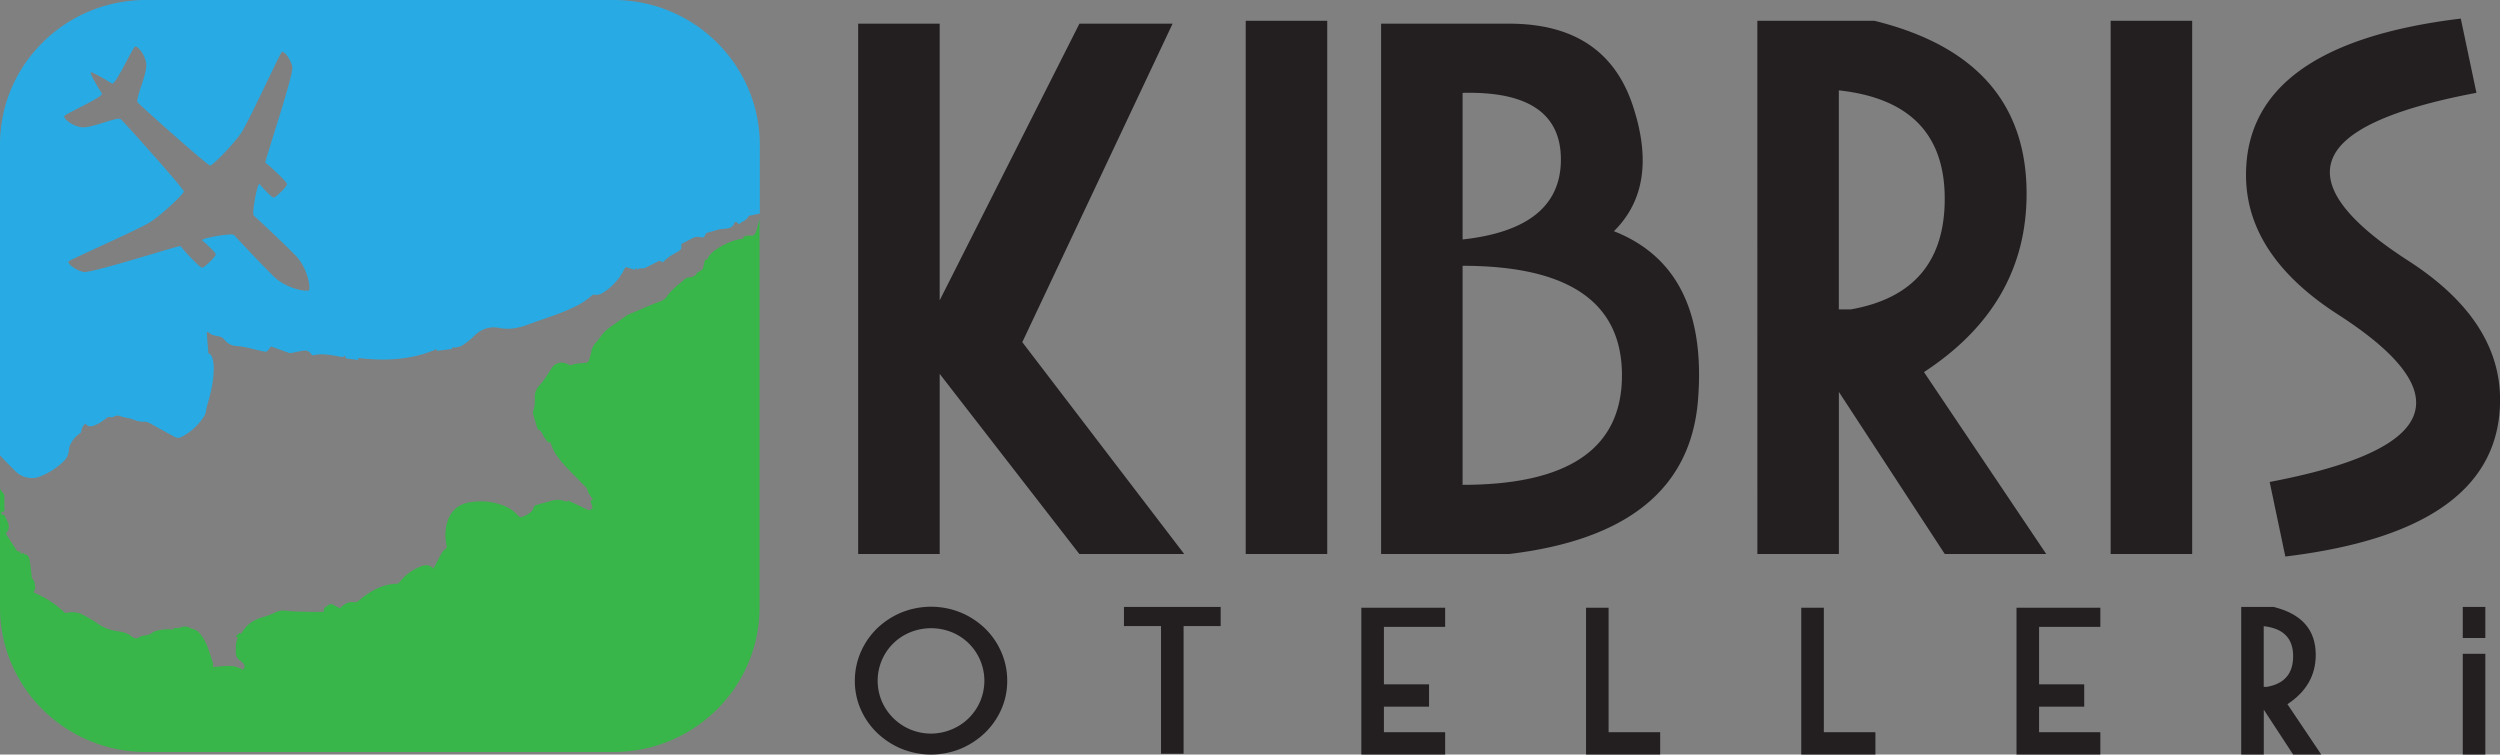 <svg id="Layer_1" data-name="Layer 1" xmlns="http://www.w3.org/2000/svg" viewBox="0 0 1478.32 446.18"><rect x="0" y="0" width="1478.32" height="446.18" fill="#808080" stroke="none"/><defs><style>.cls-1{fill:#231f20}.cls-3{fill:#28abe4}</style></defs><path class="cls-1" d="M507.47 39h48.19v163.6L638.29 39h55.09l-88.87 188.33 95.75 125.27h-62l-82.59-106.52V352.6h-48.2zM736.63 37.31h48.2V352.6h-48.2zM816.68 39h75.73q56.79 0 72.94 47.94t-11 74.78q50.34 19.81 50.35 84.78 0 7.46-.65 15.33-6.42 78.17-111.64 90.77h-75.73zm48.19 40.91v86.7Q923 160.23 923 119.33t-58.13-39.41zm0 102.25V311.7q94.23 0 94.24-64.76t-94.24-64.77zM1039.16 37.31h69.29q89.92 22.16 89.93 102.25 0 65.82-60.68 105.46L1210 352.6h-60l-62.62-95.86v95.86h-48.19zm48.19 41.11v129.53h7.11q55.51-9.8 55.51-65.4.03-57.3-62.62-64.12zM1248.09 37.31h48.2V352.6h-48.2zM1351.38 354.08l-9.26-44.08q75.31-14.29 85.11-39.1t-44.66-59.9q-54.43-35-54.44-82.56 0-77.1 127-92.45l9.25 43.89q-75.55 14.26-85.21 39.19t44.74 60q54.45 35 54.45 82.34-.04 77.35-126.98 92.67zM582.38 396.52a46.49 46.49 0 00-14.29-9.32 46.7 46.7 0 00-35.08 0 46.38 46.38 0 00-14.29 9.32 43.48 43.48 0 00-9.68 14 41.91 41.91 0 00-3.54 17.07 41.24 41.24 0 003.54 17 43.77 43.77 0 009.68 13.83 46.78 46.78 0 0014.28 9.31 46.32 46.32 0 0035.08 0 46.89 46.89 0 0014.29-9.34 43.77 43.77 0 009.68-13.83 41.24 41.24 0 003.54-17 41.91 41.91 0 00-3.54-17.07 43.47 43.47 0 00-9.67-13.97zm-2.77 43.2a31.34 31.34 0 01-6.73 9.9 30.89 30.89 0 01-10 6.64 31.62 31.62 0 01-41.42-16.53 31.18 31.18 0 010-24.35 30.82 30.82 0 0116.82-16.51 32.85 32.85 0 0124.6 0 31 31 0 0110 6.6 31.49 31.49 0 016.73 9.91 31.21 31.21 0 010 24.35z" transform="translate(0 -25)"/><path class="cls-1" d="M664.63 370.23h21.91v75.47h13.35v-75.47h21.92v-11.32h-57.18v11.32zM805 446.18h49.55v-13.21h-36.2v-15.1h26.68v-13.21h-26.68v-33.97h36.2v-11.32H805v86.81zM951.21 359.37h-13.34v86.81h43.84v-13.21h-30.5v-73.6zM1078.49 359.37h-13.35v86.81h43.84v-13.21h-30.49v-73.6zM1192.41 446.18h49.57v-13.21h-36.22v-15.1h26.69v-13.21h-26.69v-33.97h36.22v-11.32h-49.57v86.81z"/><path class="cls-1" d="M1369.36 412.21q0-22.17-24.9-28.3h-19.16v87.27h13.34v-26.53l17.36 26.53h16.62l-20-29.78q16.74-10.97 16.74-29.19zm-28.76 18.94h-2v-35.87q17.4 1.89 17.4 17.72 0 15.42-15.41 18.14z" transform="translate(0 -25)"/><path class="cls-1" d="M1456.31 358.91h13.34v18.35h-13.34zM1456.31 386.62h13.34v59.56h-13.34z"/><path d="M257.93 231.38l.05.12.14-.05c-.27-.11-.2-.1-.19-.07z" transform="translate(0 -25)" fill="none"/><path class="cls-3" d="M362.76 25H86.37C38.67 25 0 63.28 0 110.51v183.8c2.92 3 5.78 6.06 8.79 9a13.91 13.91 0 0011.92 4.25 8.51 8.51 0 002.08-.48 41.67 41.67 0 0014.89-9.35 9.8 9.8 0 003.06-6.54c.2-3 1.88-5.53 3.9-7.73.87-.94 2-1.62 3-2.49a1.92 1.92 0 00.41-1 7 7 0 012.5-4.54 3.26 3.26 0 003.55 1.59c3.42-.69 6.1-2.75 8.81-4.72a2.36 2.36 0 012.46-.59 2.84 2.84 0 002-.4 4 4 0 013.59-.25c2.13.78 4.45 1 6.67 1.62 1.32.34 2.56 1 3.88 1.32a14.45 14.45 0 003.74.38 6.82 6.82 0 013.72 1.07c4.77 2.71 9.61 5.3 14.42 7.95a4.09 4.09 0 004.09-.13 34 34 0 0013.67-12.92A11.61 11.61 0 00122 267c.16-.67.22-1.38.42-2 2.42-8.13 4.39-16.32 3.86-24.88a17 17 0 00-1.12-4.52c-.23-.63-1-1.08-1.49-1.61l-.42.23c-.34-4.21-.68-8.43-1-12.79.42 0 .83-.12 1 0 1.69 1.83 4 2.07 6.27 2.47a5.54 5.54 0 013.37 2.18 9.53 9.53 0 007.21 3.53c5 .4 9.87 1.91 14.8 3 2.87.62 2.87.62 4.58-1.77.21-.29.42-.57.75-1 3.53 1.28 7.08 2.59 10.65 3.83a3.41 3.41 0 001.63 0c2-.37 4-.82 6-1.19 3-.55 4.43.1 6.11 2.72 6.15-1.58 12.19 0 18.14 1a14 14 0 001.21-1l.59 1.73 7.29.95v-1.18c15.8 1.81 31.22 1.26 46.26-5.21l-.05-.12s-.09 0 .19.07l-.14.05.39 1 8.67-1.14c0-.08.19-.48.37-.91a10.14 10.14 0 007.44-2.29 43.12 43.12 0 004.93-4.09c4.28-4.33 9.36-6.35 15.4-5.14s11.64 0 17.31-2.13c8.85-3.32 18-5.94 26.53-10.07a43.35 43.35 0 0010.86-7c.28-.25.72-.57 1-.51 2.85.61 5.1-.71 7.21-2.23a34.8 34.8 0 0011-12.86c.53-1.08 1-1.27 2.09-.86 1.32.5 2.71.84 4.15 1.26l.76-1.44c.19.66.29 1 .41 1.4.1 0 .26.09.28.05 1.22-1.56 3.13-.38 4.55-1.09 2.76-1.39 5.52-2.79 8.5-4.3l2.14 1c2.43-3.05 5.83-4.65 9-6.52 1.33-.79 2.07-1.65 1.8-3.23a4.82 4.82 0 010-1.12c2.15-1.12 4.08-2.1 6-3.11a7 7 0 014.83-1c2.45.51 2.71.34 3.63-2 .09-.24.19-.46.11-.29 1-.3 1.65-.52 2.33-.7 2.55-.65 5.08-1.65 7.67-1.81 3-.19 5.56-.37 6.82-3.54.16-.4.77-.62 1-.8l1.63 1.66c1.93-1.91 4.75-2.29 5.79-5l6.59-1.43v-40.7C449.13 63.28 410.46 25 362.76 25zM182.71 196.65c-1 1-13.13-.64-20.78-8.13-9.13-8.93-22.28-23.25-23.59-24.56s-18.9 1.85-18.88 3.11c1.85 1.41 7.94 7.11 8.12 8.31s-6.6 7.9-8.07 7.9-11-10.33-12.76-12.76c-1.38-.36-52.83 16.28-57.36 15.31s-10-5.09-8.74-6.31 41-18.71 47.87-23 20.17-16.81 20.18-18.34-35.26-41-37.32-42.7-17.38 5.61-23.28 4.76S37.61 95 38 93.69s23.34-11.38 22.21-13.35c-.88-1.52-7.28-11.78-6.55-12.51s11.05 5.7 12.58 6.58c2 1.14 12.3-21.54 13.68-21.89s5.73 4.19 6.54 10.07-6.67 21-5 23 41.27 37.28 42.81 37.28 14.3-13 18.69-19.82 22.38-46 23.62-47.21 5.36 4.2 6.3 8.7-16.3 55.3-15.94 56.67c2.45 1.74 12.79 11.28 12.78 12.73s-6.84 8.1-8 7.92-6.92-6.27-8.32-8.1c-1.27 0-4.61 17.36-3.3 18.67s15.67 14.44 24.61 23.55c7.46 7.66 9.04 19.65 8 20.67z" transform="translate(0 -25)"/><path d="M447 162.09c-.66 1.33-1.2 2.69-3.33 2.22-1.16-.26-2.51.27-3.85.46-.1.48-.19.94-.28 1.39-8.12.6-20.28 7.58-21.26 12.26l-1.4.08c-.4 1.8-.75 3.57-1.23 5.3-.12.43-.68.77-1.1 1.07-.84.59-2 .95-2.53 1.73a4.93 4.93 0 01-4.3 2.43 4.66 4.66 0 00-3.44 1.6c-1.28 1.29-2.84 2.29-4.21 3.5a53.27 53.27 0 00-4 3.87c-.79.85-1.34 1.91-2.07 2.81a8.38 8.38 0 01-4 2.55c-3.92 1.39-7.71 3.12-11.54 4.73l-6.58 2.76a4.22 4.22 0 00-.81.39c-4.07 2.86-8.2 5.67-12.17 8.66a23.83 23.83 0 00-3.54 3.9c-1 1.23-1.88 2.65-3 3.79a10 10 0 00-2.68 5.3 41.28 41.28 0 01-1.57 5.53 2.14 2.14 0 01-1.51 1.07c-2 .29-4.07.34-6.09.63a24.36 24.36 0 00-3.27.89 21.39 21.39 0 00-3.38-1.37 7.07 7.07 0 00-7.75 3.24c-1.55 2.35-3 4.74-4.64 7a43.6 43.6 0 01-3.11 3.73 9.1 9.1 0 00-2.11 6.29c0 2.6.15 5.2-.87 7.76a6 6 0 00.21 3.36c.67 2.58 1.52 5.11 2.38 7.94 1.81.23 2.47 2 3.3 3.69a20.33 20.33 0 002.77 3.88c.17.21.84 0 1.46 0 1.88 6.92 6.9 12.2 12 17.45 3.1 3.22 6.29 6.37 9.39 9.6.4.42.43 1.16.65 1.75a8 8 0 00.63 1.53c.77 1.19 1.61 2.33 2.46 3.57l-1.49.59 1.34 4.47-2.12 1.35c-3.62-1.72-7.38-3.52-11.16-5.28-.59-.27-1.31-1-1.89.09 0 .07-.45 0-.67-.09a12.61 12.61 0 00-8.23-.51c-3 .86-6.08 1.65-9.12 2.51a2.52 2.52 0 00-1.93 2.07 4.5 4.5 0 01-1.51 2.21 15.38 15.38 0 01-3.2 2c-3 1.45-3.08 1.38-5.31-1a19.91 19.91 0 00-7.38-4.77 37.49 37.49 0 00-20.89-1.9c-8.25 1.54-12 7.57-13.21 14.11a29.92 29.92 0 00.19 11.31 1.77 1.77 0 01-.8 2.13 7.91 7.91 0 00-2.25 2.68c-1.12 1.92-2.08 3.93-3.14 5.89-.5.93-1.06 1.83-1.68 2.92-2.4-2.71-5.17-2.2-7.83-1.07a29.23 29.23 0 00-12.34 9.42 1.44 1.44 0 01-.93.59c-8.7.16-15.74 4.14-22.22 9.41a9.94 9.94 0 00-.84.66 3 3 0 01-2.83.86c-3.36-.46-5.85 1.3-8.21 3.62-1.3-.69-2.64-1.38-4-2.11a2.32 2.32 0 00-2.83.26c-.59.47-1.29.78-1.89 1.23a1.9 1.9 0 00-.61.91 13.33 13.33 0 00-.25 1.82c-2.79 0-5.54.07-8.29 0-4.74-.14-9.52-.09-14.21-.69a9.87 9.87 0 00-6 1 52.14 52.14 0 01-7.85 2.94c-5.46 1.6-9.73 4.59-12.38 9.77-.22-.13-.38-.21-.53-.31s-.3-.26-.39-.33c-.81.71-1.58 1.41-2.43 2.18l1.46.77c-1.49 2.32-1.26 4.85-1.36 7.38-.11 2.76.42 5 3.05 6.4a4.61 4.61 0 011.18 1.19c1.36 1.62 1.35 2.25-.14 4-4.46-3.09-9.48-2.33-14.45-1.92-1.16.09-2.32.14-3.06.18a10.89 10.89 0 00-.14-2.41c-1.09-3.42-2.12-6.86-3.44-10.19a29.05 29.05 0 00-3.21-5.82c-1.36-1.95-3-3.68-5.63-4.09a1.89 1.89 0 01-.56-.22 6.68 6.68 0 00-6.48-.5c-1 .45-2.4.2-3.73.27l-.31 1c-.5-.09-.95-.21-1.4-.25a26.15 26.15 0 00-10.1 1.35c-.77.26-1.33 1.15-2.1 1.46a19.92 19.92 0 01-3.13.78c-1 .23-2.16.17-2.85.72a3.64 3.64 0 01-4.8.1c-3.19-2.83-7.15-3-10.94-3.74a25 25 0 01-9.42-4.09 77.18 77.18 0 00-9.31-5.5 13.66 13.66 0 00-9-.82 1.91 1.91 0 01-1.5-.41 57.52 57.52 0 00-17.13-11.24c-.92-.37-1.05-.69-.52-1.51a2.93 2.93 0 00.55-1.89c-.35-1.89-.16-4-2-5.4-.21-.15 0-.77-.1-1.16-.38-3.15-.64-6.32-1.2-9.44-.3-1.65-.85-3.41-3.09-3.65-.2 0-.35-.51-.56-.83l-1.64.68c-.1-.62-.18-1.13-.28-1.78-1.12.81-1.79.15-2.34-.69-2.12-3.21-4.21-6.45-6.29-9.66 2-1.76 2.36-4 1.24-6.65-.61-1.43-1.28-2.84-2-4.37a2.81 2.81 0 01-1.07-.07c-.34-.16-.78-.53-.8-.83s.41-.88.68-.89c1.56-.13 1.34-1 1.26-2.13-.16-2.4-.06-4.8-.09-7.22a1.7 1.7 0 00-.24-1A29.52 29.52 0 010 314v70.16c0 47.23 38.67 85.51 86.37 85.51h276.39c47.7 0 86.37-38.29 86.37-85.51v-229.7c-.43 1.69-.85 3.39-1.29 5.05a14 14 0 01-.84 2.58zm-88.27 84.38l3.67 1.53.34.15zm0 0l3.67 1.53.46.2z" transform="translate(0 -25)" fill="#38b64a"/><path class="cls-3" d="M358.67 221.45l4.19 1.76-.46-.19-3.73-1.57z"/><path fill="#fff" d="M358.68 221.47l4.06 1.72-.34-.14-3.72-1.58z"/></svg>